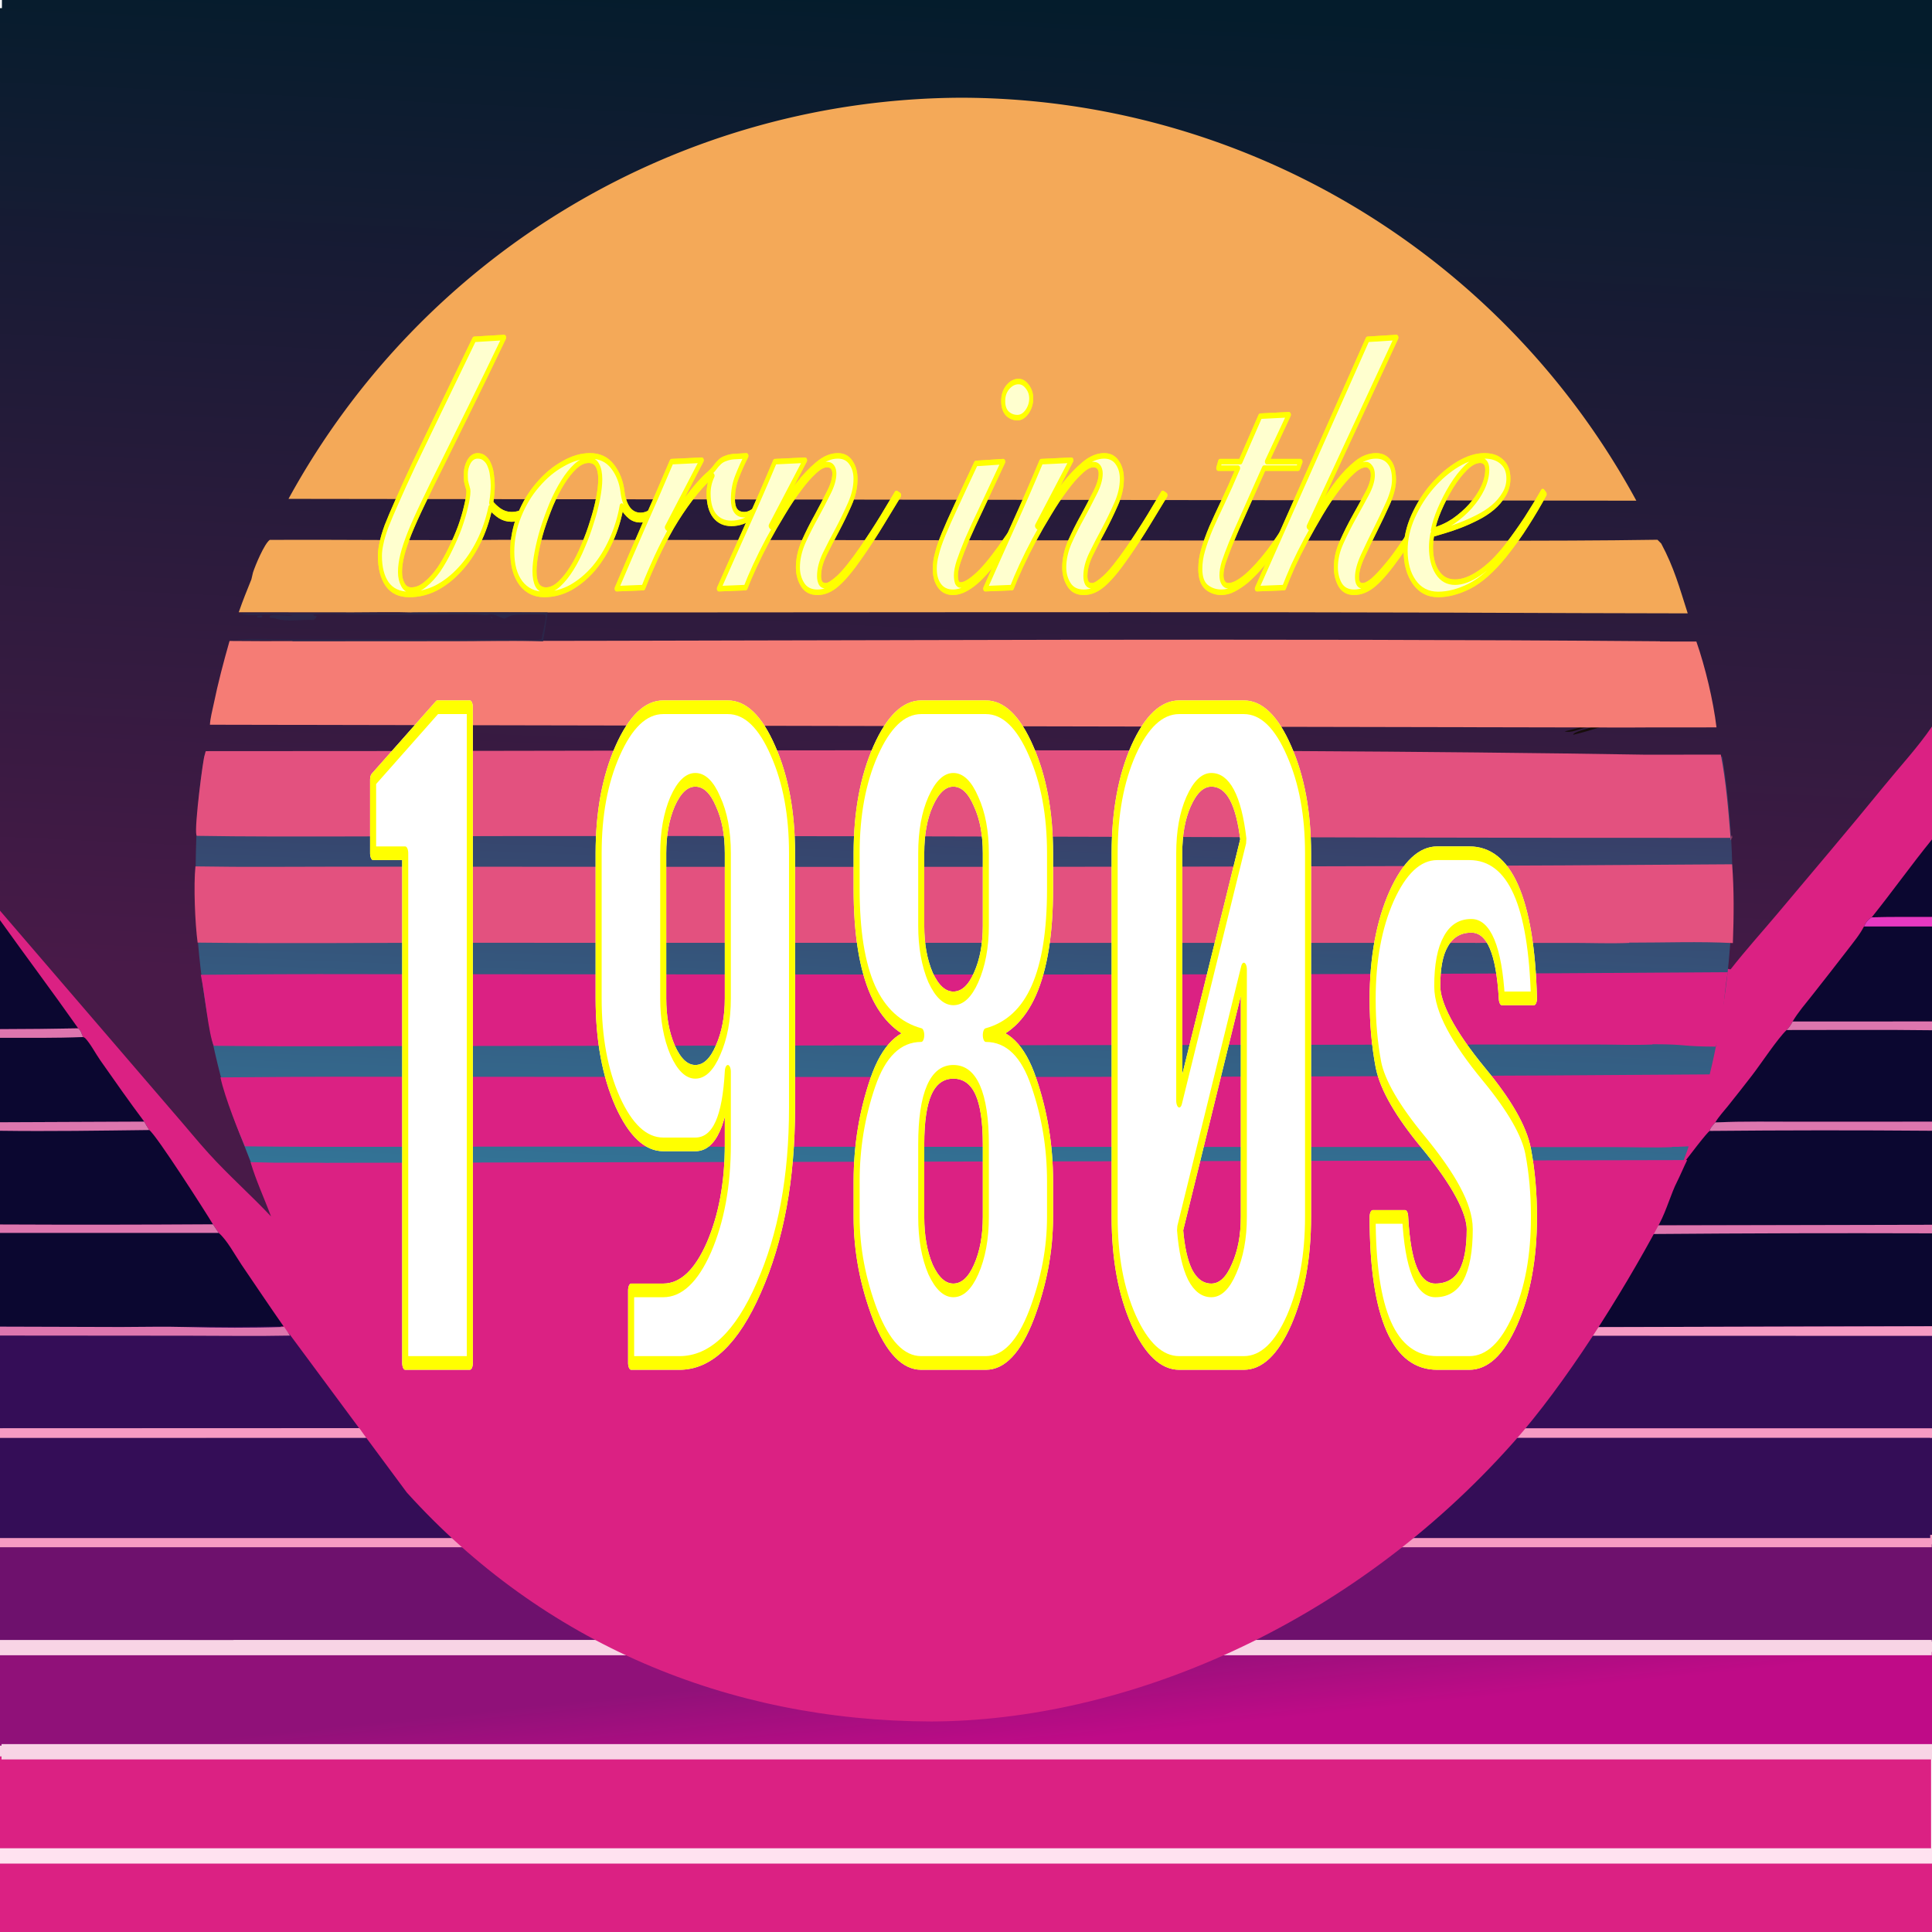 <?xml version="1.0" encoding="UTF-8" standalone="no"?>
<svg
   width="1024"
   height="1024"
   version="1.1"
   id="svg29800"
   sodipodi:docname="borninthe1980s.svg"
   inkscape:version="1.2.2 (b0a8486, 2022-12-01)"
   xmlns:inkscape="http://www.inkscape.org/namespaces/inkscape"
   xmlns:sodipodi="http://sodipodi.sourceforge.net/DTD/sodipodi-0.dtd"
   xmlns:xlink="http://www.w3.org/1999/xlink"
   xmlns="http://www.w3.org/2000/svg"
   xmlns:svg="http://www.w3.org/2000/svg"
   xmlns:rdf="http://www.w3.org/1999/02/22-rdf-syntax-ns#"
   xmlns:cc="http://creativecommons.org/ns#"
   xmlns:dc="http://purl.org/dc/elements/1.1/">
  <sodipodi:namedview
     id="namedview29802"
     pagecolor="#ffffff"
     bordercolor="#000000"
     borderopacity="0.25"
     inkscape:showpageshadow="2"
     inkscape:pageopacity="0.0"
     inkscape:pagecheckerboard="0"
     inkscape:deskcolor="#d1d1d1"
     showgrid="false"
     showguides="false"
     inkscape:zoom="0.33"
     inkscape:cx="116.66667"
     inkscape:cy="343.93939"
     inkscape:window-width="1652"
     inkscape:window-height="1099"
     inkscape:window-x="0"
     inkscape:window-y="25"
     inkscape:window-maximized="0"
     inkscape:current-layer="svg29800" />
  <defs
     id="defs29162">
    <linearGradient
       id="linearGradient33991"
       gradientUnits="userSpaceOnUse"
       x1="894.156"
       y1="485.781"
       x2="801.396"
       y2="414.996">
      <stop
         offset="0"
         stop-color="#597A99"
         id="stop33987"
         style="stop-color:#373e67;stop-opacity:1;" />
      <stop
         offset="1"
         stop-color="#3B8BA9"
         id="stop33989"
         style="stop-color:#318aaa;stop-opacity:1;" />
    </linearGradient>
    <linearGradient
       inkscape:collect="always"
       xlink:href="#gradient_11"
       id="linearGradient31336"
       x1="562.175"
       y1="3.238"
       x2="537.357"
       y2="535.2"
       gradientUnits="userSpaceOnUse"
       gradientTransform="matrix(0.999,0,0,1,1.014,0)" />
    <linearGradient
       inkscape:collect="always"
       xlink:href="#linearGradient33991"
       id="linearGradient33259"
       x1="536.279"
       y1="425.425"
       x2="524.41"
       y2="718.922"
       gradientUnits="userSpaceOnUse" />
    <linearGradient
       inkscape:collect="always"
       xlink:href="#gradient_8"
       id="linearGradient41395"
       x1="495.289"
       y1="881.827"
       x2="500.293"
       y2="929.732"
       gradientUnits="userSpaceOnUse" />
    <filter
       inkscape:collect="always"
       style="color-interpolation-filters:sRGB"
       id="filter45791"
       x="-0.021"
       y="-0.13"
       width="1.042"
       height="1.26">
      <feGaussianBlur
         inkscape:collect="always"
         stdDeviation="5.789"
         id="feGaussianBlur45793" />
    </filter>
    <filter
       inkscape:collect="always"
       style="color-interpolation-filters:sRGB"
       id="filter45905"
       x="-0.012"
       y="-0.048"
       width="1.024"
       height="1.097">
      <feGaussianBlur
         inkscape:collect="always"
         stdDeviation="3.66"
         id="feGaussianBlur45907" />
    </filter>
  </defs>
  <defs
     id="defs29245" />
  <defs
     id="defs29268" />
  <defs
     id="defs29373" />
  <defs
     id="defs29408" />
  <defs
     id="defs29419" />
  <defs
     id="defs29444" />
  <defs
     id="defs29457" />
  <defs
     id="defs29480">
    <linearGradient
       id="gradient_8"
       gradientUnits="userSpaceOnUse"
       x1="959.926"
       y1="873.979"
       x2="957.822"
       y2="927.05">
      <stop
         offset="0"
         stop-color="#901179"
         id="stop29475" />
      <stop
         offset="1"
         stop-color="#BF0B87"
         id="stop29477" />
    </linearGradient>
  </defs>
  <defs
     id="defs29505" />
  <defs
     id="defs29548" />
  <defs
     id="defs29665">
    <linearGradient
       id="gradient_11"
       gradientUnits="userSpaceOnUse"
       x1="511.466"
       y1="-1.199"
       x2="512.665"
       y2="510.452">
      <stop
         offset="0"
         stop-color="#041C2C"
         id="stop29660" />
      <stop
         offset="1"
         stop-color="#481A48"
         id="stop29662" />
    </linearGradient>
  </defs>
  <defs
     id="defs29680" />
  <defs
     id="defs29715" />
  <defs
     id="defs29736" />
  <defs
     id="defs29769" />
  <defs
     id="defs29788" />
  <g
     id="g46060">
    <path
       id="rect43695"
       style="opacity:1;fill:#340d57;stroke-width:20.783;stroke-linecap:round;stroke-linejoin:round"
       d="M -1.786,632.346 H 253.653 V 773.463 H -1.786 Z" />
    <rect
       style="opacity:1;fill:#db2183;fill-opacity:1;stroke-width:34.391;stroke-linecap:round;stroke-linejoin:round"
       id="rect42168"
       width="1024.026"
       height="94.479"
       x="-0.508"
       y="930.056" />
    <path
       fill="#411747"
       d="M258.524 140.147L258.378 140.649C256.791 145.891 254.245 150.746 252.851 156.073C247.901 174.983 250.884 195.362 259.932 212.529C269.326 230.355 283.276 241.287 299.166 252.919C302.955 255.693 308.313 260.172 312.798 261.399C313.015 261.459 313.234 261.508 313.452 261.562C312.948 262.909 312.558 264.484 311.565 265.553C310.483 269.637 304.219 283.009 301.777 286.509C297.372 299.129 293.489 311.656 290.238 324.629Q289.155 332.276 287.843 339.888C284.95 354.506 285.484 369.627 287.081 384.363C287.826 389.554 289.103 394.78 289.689 399.966C292.772 414.982 298.192 429.301 303.701 443.563L310.465 458.454C317.562 472.168 326.71 487.138 335.558 499.754Q341.848 508.251 348.393 516.553C354.3 522.845 363.548 529.899 366.577 538.004C362.346 539.846 357.48 542.64 355.643 547.103C354.988 548.695 354.854 551.816 353.577 552.72C353.403 552.665 353.229 552.607 353.054 552.555C348.973 551.352 344.426 553.483 340.473 554.69C346.143 560.095 352.238 563.867 357.086 570.222C358.052 571.652 358.967 573.204 360.032 574.555L356.174 580.511C352.93 585.072 349.814 589.95 346.274 594.266C344.645 595.7 343.108 597.062 340.977 597.682C339.507 597.899 338.418 597.777 337.29 598.799C338.873 601.211 344.486 603.896 347.114 606.286C346.138 606.749 345.464 606.95 344.371 607.028C338.883 607.419 333.158 607.12 327.647 607.125Q310.828 607.072 294.01 607.272C239.314 608.009 184.547 607.065 129.863 608.369C131.059 610.876 131.94 613.459 132.84 616.082C135.668 625.711 140.145 635.275 143.638 644.719C132.949 633.369 121.238 623.027 110.758 611.499C104.436 604.544 98.545 597.211 92.353 590.144L0 482.676L0 239.875C1.561 239.498 0.45 239.622 1.488 239.732C2.239 239.811 2.489 239.635 3.162 239.364C5.832 238.286 8.59 238.476 11.109 236.994C11.641 236.681 12.569 236.05 13.149 236.259C14.302 236.676 15.362 238.189 16.183 239.091C16.319 238.951 16.439 238.795 16.589 238.671C17.399 237.995 17.962 237.942 18.928 237.623C22.2 236.544 24.862 232.906 27.773 230.898C36.674 224.759 46.659 228.442 56.502 228.319C59.352 228.284 63.681 225.94 66.268 226.835C68.928 227.755 71.343 231.794 74.288 232.156C77.592 232.563 81.023 231.112 84.313 231.153C85.502 231.168 86.355 232.087 87.5 232.218C89.35 232.43 91.862 231.963 93.761 231.839C99.957 231.433 106.218 230.701 112.422 231.241L113.872 230.564C115.088 231.114 115.637 230.894 116.949 230.783C117.023 232.291 116.145 232.998 115.327 234.217C116.495 235.017 118.403 235.121 119.777 234.836C122.532 234.265 130.869 231.652 132.114 229.461C131.61 228.41 130.999 227.566 129.833 227.145C129.272 226.943 128.981 226.951 128.427 226.91C129.059 225.674 129.697 224.559 131.081 224.135C135.616 222.747 140.956 224.189 145.504 223.046C150.693 221.741 152.397 215.056 158.879 218.704C158.463 219.366 157.628 220.217 157.664 220.983C161.937 220.797 162.351 216.644 168.304 217.373L169.6 216.544C169.776 215.684 169.775 215.025 169.689 214.152C171.246 213.531 172.581 213.692 174.11 214.325C174.329 214.416 174.538 214.528 174.752 214.63L174.713 215.982L175.327 215.986C176.28 214.642 176.639 213.225 177.098 211.669L178.279 212.273L177.543 212.215C177.702 212.39 177.866 212.559 178.018 212.739C178.705 213.55 178.477 213.214 178.817 214.305C180.619 214.718 182.806 213.948 184.589 213.556L183.409 214.429L184.604 213.717C183.506 215.161 182.319 216.112 182.331 217.992C181.934 218.914 181.777 218.977 180.899 219.503C177.647 221.451 163.355 244.749 161.32 249.207L161.471 250.254C164.171 247.168 166.337 242.743 168.545 239.223C172.537 232.858 176.6 226.594 180.997 220.497C197.029 198.266 214.85 178.559 234.998 160.026C242.526 153.102 250.223 146.138 258.524 140.147Z"
       id="path29752" />
    <path
       id="path29667"
       d="M 1.014,0 V 4.316 H -1.142 V 666.842 H 1025.553 V 4.316 h -1.545 V 0 Z"
       style="fill:url(#linearGradient31336);fill-opacity:1;stroke-width:1"
       sodipodi:nodetypes="ccccccccc" />
    <path
       fill="#170D0B"
       d="M858.631 380.314C861.397 380.195 864.454 379.282 867.194 378.755L867.336 379.099L865.003 380.288C854.802 383.036 843.868 387.149 833.852 389.429L833.82 389.235C834.651 387.744 841.095 386.375 843.107 385.559L842.862 385.26C838.599 385.395 834.382 388.4 830.13 387.812C829.832 387.77 829.538 387.711 829.242 387.661C835.421 386.096 841.965 384.782 847.54 381.582Q853.129 381.33 858.631 380.314Z"
       id="path29255" />
    <path
       fill="#FAFBF9"
       d="M909.983 982.029C947.912 981.163 986.049 981.959 1024 981.981L1024 987.344C986.567 986.995 948.899 986.506 911.474 987.314L909.983 982.029Z"
       id="path29471" />
    <path
       fill="#DB2183"
       d="M911.474 987.314C948.899 986.506 986.567 986.995 1024 987.344L1024 1024L922.865 1024C919.13 1011.76 915.49 999.463 911.474 987.314Z"
       id="path29473" />
    <path
       id="path29482"
       d="M 917.461 869.816 C 909.941 869.769 902.425 869.817 894.994 870.207 L 894.939 875.143 C 894.928 875.266 894.902 875.55 894.891 875.68 C 822.151 875.681 749.337 875.593 676.664 875.594 L 0 875.584 L 0 925.242 L 0 930.951 L 900.895 930.959 C 913.559 931.522 926.518 930.935 939.125 930.939 L 1024 930.91 L 1024 925.107 L 1024 875.549 L 1024 870.02 L 939.953 870.008 C 932.505 870.009 924.981 869.864 917.461 869.816 z "
       style="fill-opacity:1;fill:url(#linearGradient41395)" />
    <path
       fill="#F8D4E5"
       d="M894.994 870.208C909.855 869.428 925.056 870.01 939.953 870.008L1024 870.019L1024 875.549L894.94 875.143L894.994 870.208Z"
       id="path29484" />
    <path
       fill="#F8D4E5"
       d="M1024 925.108L1024 930.911L939.125 930.939C924.37 930.934 909.128 931.752 894.447 930.571L893.083 925.914C897.446 924.539 920.718 925.51 927.497 925.486L1024 925.108Z"
       id="path29486" />
    <path
       fill="#340d57"
       d="M 792.54,748.366 1024,756.997 v 5.044 51.442 5.157 51.379 l -84.047,-0.011 c -14.897,0.002 -30.098,-0.58 -44.959,0.2 -0.184,-17.55 0.906,-35.322 -5.516,-51.959 -1.181,-0.525 -2.989,-0.537 -4.298,-0.899 -2.978,-0.823 -5.826,-1.992 -8.686,-3.15 -6.778,-1.122 -17.403,-6.8 -24.22,-9.617 -18.191,-7.515 -36.105,-15.445 -54.13,-23.329 -7.48,-3.271 -15.228,-6.043 -22.583,-9.579 2.515,-3.148 4.939,-6.365 7.271,-9.651 1.138,-1.868 7.597,-12.813 9.708,-13.658 z"
       id="path29488"
       sodipodi:nodetypes="cccccccccccccccc" />
    <path
       fill="#F69BC3"
       d="M876.494 814.2C877.197 813.789 877.709 813.625 878.528 813.57C884.079 813.198 889.805 813.491 895.379 813.503L926.256 813.554L1024 813.483L1024 818.64L934.175 818.742C919.533 818.728 904.023 819.798 889.478 818.249C888.297 817.724 886.489 817.712 885.18 817.35C882.202 816.527 879.354 815.358 876.494 814.2Z"
       id="path29490" />
    <path
       fill="#F69BC3"
       d="M787.291 757.002L1024 756.997L1024 762.041L782.832 762.024C783.97 760.156 785.18 757.847 787.291 757.002Z"
       id="path29492" />
    <path
       fill="#6e116d"
       d="m 61.289,818.249 c 104.092,1.549 215.089,0.479 319.875,0.493 L 1024,818.64 v 51.379 l -601.485,-0.011 c -106.611,0.002 -215.397,-0.58 -321.75,0.2 -1.317,-17.55 6.484,-35.322 -39.475,-51.959 z"
       id="path29494"
       style="stroke-width:2.675" />
    <path
       fill="#db2183"
       d="m 1024,385.056 v 59.864 41.099 5.038 50.357 4.639 48.473 4.802 49.839 4.528 49.236 5.115 48.951 l -236.709,0.005 c -2.111,0.845 -3.321,3.154 -4.459,5.022 -2.332,3.286 -4.756,6.503 -7.271,9.651 -14.331,-6.523 -28.739,-12.869 -43.226,-19.038 -8.421,-3.66 -17.267,-7.111 -25.282,-11.591 5.457,-19.595 18.41,-36.177 28.015,-53.731 -3.281,-5.784 -8.851,-11.123 -13.468,-15.917 -21.094,-21.899 -43.462,-39.085 -69.214,-55.126 1.519,-13.234 5.865,-25.537 5.636,-39.06 18.137,11.784 34.854,38.078 43.045,57.745 0.409,-2.688 0.568,-6.253 1.592,-8.724 8.091,-13.885 11.087,-41.623 13.505,-58.084 4.375,0.289 8.681,0.331 13.065,0.238 0.498,5.65 2.637,11.281 3.598,16.894 1.54,8.994 1.468,18.14 1.502,27.229 0.975,-2.006 1.781,-3.893 2.359,-6.05 3.81,-9.405 8.497,-26.884 10.278,-36.924 0.855,-4.408 1.753,-8.808 2.693,-13.199 2.109,-11.275 3.411,-22.642 3.905,-34.102 -0.124,-7.256 -0.586,-4.497 -0.626,-11.754 44.066,-0.907 38.743,2.356 125.845,2.484 8.331,0.019 31.339,-1.249 38.153,0.797 l 0.367,-0.043 c 7.917,-10.153 16.549,-19.661 24.831,-29.513 18.933,-22.521 37.944,-44.898 56.545,-67.701 8.481,-10.4 17.751,-20.35 25.321,-31.449 z"
       id="path29515"
       sodipodi:nodetypes="ccccccccccccccccccccccccccscccccccccccc" />
    <path
       fill="#0B0730"
       d="M992.048 486.214C1002.94 472.644 1013.01 458.438 1024 444.92L1024 486.019C1013.36 486.061 1002.68 485.928 992.048 486.214Z"
       id="path29519" />
    <path
       fill="#318AAA"
       d="M749.659 556.337C766.979 555.554 784.486 556.102 801.837 556.111C821.903 556.121 842.056 555.702 862.114 556.17C858.836 560.699 855.658 565.773 851.885 569.861C831.494 570.131 811.082 569.971 790.687 569.97C776.154 569.969 761.477 570.375 746.966 569.536Q748.249 562.924 749.659 556.337Z"
       id="path29521" />
    <path
       fill="#0B0730"
       d="M1024 486.019L1024 491.057L1024 541.414L950.119 541.445C952.992 536.507 957.05 531.902 960.572 527.407Q970.078 515.37 979.443 503.224C982.33 499.435 985.787 495.302 987.939 491.055C988.727 489.155 990.227 487.199 992.048 486.214C1002.68 485.928 1013.36 486.061 1024 486.019Z"
       id="path29523" />
    <path
       fill="#E538C0"
       d="M1024 486.019L1024 491.057L987.939 491.055C988.727 489.155 990.227 487.199 992.048 486.214C1002.68 485.928 1013.36 486.061 1024 486.019Z"
       id="path29525" />
    <path
       fill="#0B0730"
       d="M950.119 541.445L1024 541.414L1024 546.053L1024 594.526L954.926 594.562C939.685 594.556 924.373 594.286 909.143 594.913C910.957 591.826 913.671 588.949 915.915 586.135Q922.336 578.121 928.607 569.988C933.27 563.949 942.208 550.388 946.943 545.932C948.312 544.512 949.221 543.2 950.119 541.445Z"
       id="path29527" />
    <path
       fill="#DD76AE"
       d="M950.119 541.445L1024 541.414L1024 546.053C998.329 545.71 972.619 545.966 946.943 545.932C948.312 544.512 949.221 543.2 950.119 541.445Z"
       id="path29529" />
    <path
       fill="#0B0730"
       d="M1024 594.526L1024 599.328L1024 649.167L868.069 649.471C872.036 643.628 903.587 600.801 906.172 599.41C906.348 597.855 908.161 596.084 909.143 594.913C924.373 594.286 939.685 594.556 954.926 594.562L1024 594.526Z"
       id="path29531" />
    <rect
       style="opacity:1;fill:#f8d4e5;fill-opacity:1;stroke-width:23.188;stroke-linecap:round;stroke-linejoin:round"
       id="rect41972"
       width="1024.68"
       height="8.119"
       x="-0.812"
       y="869.197" />
    <path
       id="path33142"
       style="opacity:1;fill:url(#linearGradient33259);fill-opacity:1;stroke-width:24.788;stroke-linecap:round;stroke-linejoin:round"
       d="m 108.523,399.816 c -4.356,23.908 -4.677,44.16 -4.936,68.482 -1e-5,32.778 4.888,69.83 13.285,101.74 5.241,19.917 12.071,35.401 19.253,54.064 20.292,52.726 47.003,99.366 86.767,140.236 76.39,78.515 179.997,122.624 288.029,122.624 108.032,-2e-5 211.639,-44.109 288.029,-122.624 76.39,-78.515 119.305,-185.004 119.305,-296.04 -0.036,-22.512 -1.839,-44.985 -5.391,-67.199 z"
       sodipodi:nodetypes="ccsssssccc" />
    <path
       fill="#DD76AE"
       d="M1024 594.526L1024 599.328Q965.086 598.849 906.172 599.41C906.348 597.855 908.161 596.084 909.143 594.913C924.373 594.286 939.685 594.556 954.926 594.562L1024 594.526Z"
       id="path29533" />
    <path
       fill="#0b0730"
       d="m 1024,649.167 v 4.528 49.236 l -186.543,0.48 c 12.12,-16.621 25.393,-32.52 37.18,-49.344 l 3.432,-4.596 z"
       id="path29535"
       sodipodi:nodetypes="ccccccc" />
    <path
       fill="#dd76ae"
       d="m 1024,649.167 v 4.528 c -53.122,-0.171 -96.243,-0.047 -149.363,0.372 l 3.432,-4.596 z"
       id="path29537"
       sodipodi:nodetypes="ccccc" />
    <path
       fill="#340d57"
       d="M 837.457,703.411 1024,702.931 v 5.115 48.951 l -226.709,0.005 c 4.932,-4.009 10.039,-13.253 13.749,-18.596 7.106,-10.233 14.397,-20.972 22.518,-30.428 0.279,-0.424 0.565,-0.842 0.839,-1.269 0.974,-1.519 1.434,-2.419 3.06,-3.298 z"
       id="path29539"
       sodipodi:nodetypes="ccccccccc" />
    <path
       fill="#f69bc3"
       d="M 837.457,703.411 1024,702.931 v 5.115 l -190.442,-0.068 c 0.279,-0.424 0.565,-0.842 0.839,-1.269 0.974,-1.519 1.434,-2.419 3.06,-3.298 z"
       id="path29541"
       sodipodi:nodetypes="cccccc" />
    <path
       id="rect41303"
       style="opacity:1;fill:#340d57;fill-opacity:1;stroke-width:24.544;stroke-linecap:round;stroke-linejoin:round"
       d="M 210.111,756.939 0,757.01 v 4.959 51.617 4.961 c 48.041,0.086 96.148,0.596 144.183,0.068 0.136,-0.32 0.246,-0.651 0.356,-0.982 H 1023.056 V 759.172 H 211.707 c -0.54,-0.74 -1.06,-1.492 -1.597,-2.232 z" />
    <path
       id="path29572"
       d="m 0,818.547 -0.078,47.799 v 2.893 H 123.724 c 0.295,-1.497 0.196,-1.812 0.293,-2.713 2.528,-17.12 3.952,-30.784 6.662,-47.91 -43.536,0.528 -87.138,0.018 -130.68,-0.068 z"
       style="fill:#6e116d;fill-opacity:1"
       sodipodi:nodetypes="ccccccc" />
    <path
       fill="#F8D4E5"
       d="M0 925.242L76.74 925.281C90.179 925.293 103.855 924.801 117.266 925.443L116.349 930.959L0 930.952L0 925.242Z"
       id="path29578" />
    <path
       fill="#FAFBF9"
       d="M0 981.707L70.822 981.669C83.024 981.655 95.601 981.041 107.767 981.757L105.761 987.259C70.544 986.593 35.228 987.15 0 987.202L0 981.707Z"
       id="path29582" />
    <path
       fill="#DB2183"
       d="M0 987.202C35.228 987.15 70.544 986.593 105.761 987.259Q97.997 1005.19 92.681 1024L0 1024L0 987.202Z"
       id="path29584" />
    <rect
       style="opacity:1;fill:#f69bc3;fill-opacity:1;stroke-width:17.961;stroke-linecap:round;stroke-linejoin:round"
       id="rect41830"
       width="1024.68"
       height="4.872"
       x="-0.812"
       y="757.197" />
    <rect
       style="opacity:1;fill:#f69bc3;fill-opacity:1;stroke-width:17.961;stroke-linecap:round;stroke-linejoin:round"
       id="rect41690"
       width="1024.68"
       height="4.872"
       x="-0.812"
       y="815.197" />
    <path
       id="path29604"
       style="fill:#db2183;fill-opacity:1"
       d="m 0,482.676 v 5.016 57.801 4.564 44.77 4.5 49.707 4.451 26.639 c 60.426,-1.339 119.682,-3.119 119.682,-3.119 l 33.939,30.367 62.002,83.701 c 72.235,79.899 170.153,121.023 277.804,121.352 102.087,-0.312 221.54,-49.751 308.823,-148.051 27.281,-30.724 57.028,-77.917 77.354,-115.969 3.618,-6.773 6.219,-16.129 9.229,-21.957 1.291,-2.5 4.251,-9.332 5.416,-11.582 l -721.964,1.467 -3.184,-0.062 h -23.18 l -13.121,-0.305 c 0.013,0.039 0.028,0.078 0.041,0.117 2.828,9.629 7.306,19.193 10.799,28.637 -10.689,-11.35 -22.401,-21.693 -32.881,-33.221 -6.322,-6.955 -12.212,-14.287 -18.404,-21.354 z"
       sodipodi:nodetypes="cccccccccccccssscccccccccc" />
    <path
       fill="#0B0730"
       d="M0 487.692C13.706 506.881 27.908 525.777 41.462 545.056Q20.733 545.46 0 545.493L0 487.692Z"
       id="path29606" />
    <path
       fill="#0B0730"
       d="M41.462 545.056C43.104 546.44 43.126 547.8 44.041 549.657C44.392 549.836 44.819 549.914 45.096 550.196C47.87 553.022 50.665 558.439 53.101 561.911C60.747 572.808 68.471 583.86 76.46 594.504L0 594.826L0 550.057L0 545.493Q20.733 545.46 41.462 545.056Z"
       id="path29610" />
    <path
       fill="#DD76AE"
       d="M41.462 545.056C43.104 546.44 43.126 547.8 44.041 549.657C29.412 550.248 14.645 550.059 0 550.057L0 545.493Q20.733 545.46 41.462 545.056Z"
       id="path29612" />
    <path
       fill="#0B0730"
       d="M76.46 594.504C77.286 596.035 78.154 597.498 79.118 598.946C82.869 601.61 108.665 641.906 112.883 648.93Q56.442 649.295 0 649.034L0 599.326L0 594.826L76.46 594.504Z"
       id="path29614" />
    <path
       fill="#DD76AE"
       d="M76.46 594.504C77.286 596.035 78.154 597.498 79.118 598.946C52.798 599.259 26.316 599.693 0 599.326L0 594.826L76.46 594.504Z"
       id="path29616" />
    <path
       fill="#0B0730"
       d="M0 649.034Q56.442 649.294 112.883 648.93Q114.424 651.187 115.916 653.477C120.256 657.097 124.754 665.524 128.008 670.316C135.415 681.222 142.799 692.236 150.341 703.042L116.658 703.247C110.572 703.26 104.329 702.976 98.26 703.337C86.901 703.011 75.452 703.336 64.079 703.338L0 703.15L0 653.484L0 649.034Z"
       id="path29618" />
    <path
       fill="#DD76AE"
       d="M0 649.034Q56.442 649.294 112.883 648.93Q114.424 651.187 115.916 653.477L0 653.484L0 649.034Z"
       id="path29620" />
    <path
       fill="#DD76AE"
       d="M0 703.15L64.079 703.338C75.452 703.336 86.901 703.011 98.26 703.337C115.574 703.79 133.31 703.891 150.616 703.296L153.711 707.895C135.697 708.266 117.611 707.956 99.592 707.956L0 707.873L0 703.15Z"
       id="path29624" />
    <path
       fill="#F69BC3"
       d="M190.433 756.939C191.523 758.596 192.655 760.237 193.674 761.937L0 761.969L0 757.009L190.433 756.939Z"
       id="path29630" />
    <path
       id="path31390"
       style="opacity:1;fill:#f4a958;stroke-width:21.096;stroke-linecap:round;stroke-linejoin:round;fill-opacity:1"
       d="M 509.842 51.793 A 408.413 409.492 0 0 0 152.914 264.408 L 867.295 265.373 A 408.413 409.492 0 0 0 509.842 51.793 z " />
    <path
       id="path29688"
       d="m 878.479,286.08 c -29.859,0.465 -61.87,0.517 -92.457,0.509 -168.832,-0.046 -346.169,-0.403 -519.69,-0.474 -43.21,0.458 -86.413,-0.183 -123.375,0.045 -2.901,2.091 -7.708,13.657 -8.866,17.272 l -0.864,3.677 c -2.725,6.85 -4.275,10.429 -6.675,17.393 l 60.717,0.055 c 10.601,0.002 21.291,-0.304 31.875,0.062 203.227,0.111 416.377,-0.589 616.543,0.338 l 58.844,0.139 c -4.425,-13.818 -7.191,-24.178 -14.053,-37.016 z"
       style="fill:#f4a958;fill-opacity:1"
       sodipodi:nodetypes="csccccccccccc" />
    <path
       id="path29690"
       style="fill:#f57c75;fill-opacity:1"
       d="m 241.422,339.754 -86.043,0.055 c -11.239,0.049 -22.48,0.021 -33.719,-0.082 -3.172,11.135 -6.09,22.174 -8.422,33.525 -0.717,3.488 -1.784,7.332 -1.973,10.869 l 751.099,1.484 c 15.337,-0.134 31.513,0.017 47.41,-0.094 -1.688,-14.134 -5.971,-32.062 -10.664,-45.482 l -19.283,-0.027 c 0.007,-0.037 0.008,-0.076 0.016,-0.113 -204.898,-1.694 -426.27,-0.344 -638.422,-0.135 z"
       sodipodi:nodetypes="ccccccccccc" />
    <path
       id="path29725"
       style="fill:#e3517f;fill-opacity:1"
       d="m 103.591,459.173 c -1.047,10.107 -0.22,30.252 1.149,40.427 47.232,0.584 94.507,0.038 141.744,0.094 l 535.49,0.057 c -2.9e-4,0.013 2.9e-4,0.026 0,0.039 0.849,-0.02 1.7,-0.021 2.549,-0.039 l 49.721,0.006 c 9.73,0.01 19.597,0.406 29.314,-0.002 -0.033,-0.048 -0.066,-0.099 -0.1,-0.146 0.269,5.1e-4 0.538,0.003 0.807,0.004 17.963,0.029 36.272,-0.701 54.197,0.232 0.506,-13.831 0.703,-27.964 -0.406,-41.762 -234.767,1.805 -490.767,1.345 -738.227,1.262 -24.973,-10e-4 -49.99,0.304 -74.959,-0.129 -1.173,-0.033 -1.177,0.086 -1.28,-0.042 z m 805.68,53.605 c 1.623,0.085 3.113,0.202 4.41,0.363 -1.298,-0.161 -2.787,-0.279 -4.41,-0.363 z"
       sodipodi:nodetypes="cccccccccccccccccc" />
    <path
       id="path29729"
       d="m 108.418,400.478 c -0.628,0.651 -5.544,38.08 -4.316,42.043 0.157,0.636 0.01,0.379 0.737,0.499 24.969,0.433 50.018,0.322 74.991,0.323 245.963,-0.869 515.345,0.918 738.227,0.738 -0.233,-4.715 -0.506,4.573 -0.816,-0.137 -1.197,-14.697 -2.353,-29.505 -5.168,-43.996 l -39.385,0.055 c -236.491,-3.885 -516.72,-1.803 -763.422,-1.883 -0.367,-0.125 -0.492,1.15 -0.848,2.358 z"
       style="fill:#e3517f;fill-opacity:1"
       sodipodi:nodetypes="cccccccccc" />
    <path
       fill="#2B2649"
       d="M260.042 326.914C260.592 326.876 260.214 326.867 261.138 327.209L260.66 327.821L260.042 326.914Z"
       id="path29754" />
    <path
       fill="#2B2649"
       d="M136.075 326.719C137.077 326.256 137.661 326.225 138.758 326.286L139.138 327.06C138.199 327.339 137.475 327.255 136.495 327.233L136.075 326.719Z"
       id="path29756" />
    <path
       fill="#2B2649"
       d="M219.145 324.62Q254.691 324.375 290.238 324.629Q289.155 332.276 287.843 339.888C272.475 339.206 256.816 339.736 241.422 339.754L155.378 339.808C153.365 338.615 129.61 339.338 125.491 339.228C130.267 338.138 149.722 338.993 155.779 338.992L251.543 338.983C258.916 338.979 266.296 338.906 273.668 338.98C278.019 339.024 282.799 339.621 287.071 338.834C287.565 334.697 289.25 330.296 289.213 326.233L288.636 325.806C286.399 325.415 273.83 325.656 271.707 326.059C270.629 326.263 269.56 326.848 268.599 327.35C268.364 327.473 268.144 327.624 267.9 327.727C267.273 327.992 266.88 327.908 266.286 327.646C263.835 326.567 261.507 325.174 258.698 325.819C257.575 326.077 258.253 326.154 257.273 326.044C249.984 325.228 242.358 325.678 235.009 325.682L196.486 325.726C190.701 325.739 169.221 324.877 165.723 325.797C166.612 326.336 166.252 326.218 167.206 326.436C167.419 326.485 167.634 326.523 167.848 326.566C167.653 327.799 167.079 327.86 166.131 328.603C160.025 328.216 152.414 329.797 146.644 327.999C145.758 327.723 145.086 327.517 144.145 327.545C143.87 327.553 143.596 327.574 143.321 327.589L142.835 326.888L143.33 326.188C146.698 325.49 152.212 326.869 154.829 326.157C157.451 325.444 160.003 325.739 162.809 325.813C156.054 326.406 148.618 325.628 141.794 325.575C138.78 325.552 135.696 326.123 132.743 325.994C130.849 325.911 128.771 325.749 126.979 325.134C150.112 324.678 173.301 325.04 196.441 324.994C203.766 325.032 211.921 325.72 219.145 324.62Z"
       id="path29758" />
    <path
       id="path39255"
       style="fill:#db2183;fill-opacity:1"
       d="m 106.428,516.661 c 2.287,10.732 4.044,31.205 6.872,37.63 47.232,0.584 99.508,0.038 146.745,0.094 l 534.24,-0.777 c -2.9e-4,0.013 2.9e-4,0.026 0,0.039 0.849,-0.02 1.7,-0.021 2.549,-0.039 l 49.721,0.006 c 9.73,0.01 19.597,0.406 29.314,-0.002 -0.033,-0.048 -0.066,-0.099 -0.1,-0.146 0.269,5.1e-4 0.538,0.003 0.807,0.004 17.963,0.029 14.187,1.175 32.737,1.274 4.673,-12.372 3.828,-25.464 6.469,-39.47 -234.767,1.805 -476.182,1.136 -723.642,1.053 -31.368,-0.129 -63.036,0.156 -85.712,0.334 z"
       sodipodi:nodetypes="ccccccccccccccc" />
    <path
       id="path38977"
       style="fill:#db2183;fill-opacity:1"
       d="m 116.845,571.041 c 2.287,10.732 10.126,30.115 12.954,36.539 47.232,0.584 93.009,0.087 140.246,0.142 l 534.657,0.265 c -2.9e-4,0.013 2.9e-4,0.026 0,0.039 0.849,-0.02 1.7,-0.021 2.549,-0.039 l 49.721,0.006 c 9.73,0.01 19.597,0.406 29.314,-0.002 -0.033,-0.048 -0.066,-0.099 -0.1,-0.146 0.269,5.1e-4 0.538,0.003 0.807,0.004 17.963,0.029 -9.047,-0.323 9.503,-0.223 4.673,-12.372 7.476,-24.175 10.118,-38.181 -234.767,1.805 -456.597,1.345 -704.057,1.262 -31.368,-0.129 -63.036,0.156 -85.712,0.334 z"
       sodipodi:nodetypes="ccccccccccccccc" />
    <rect
       style="opacity:1;fill:#f8d4e5;fill-opacity:1;stroke-width:23.188;stroke-linecap:round;stroke-linejoin:round"
       id="rect42112"
       width="1024.68"
       height="8.119"
       x="0.812"
       y="924.41" />
    <rect
       style="opacity:1;fill:#ffe2f0;fill-opacity:1;stroke-width:23.188;stroke-linecap:round;stroke-linejoin:round"
       id="rect42114"
       width="1024.68"
       height="8.119"
       x="5.9480385e-09"
       y="979.623" />
    <g
       aria-label="born in the"
       transform="scale(0.856,1.169)"
       id="text44477"
       style="font-weight:bold;font-size:163.601px;font-family:'Bodoni 72 Smallcaps';-inkscape-font-specification:'Bodoni 72 Smallcaps,  Bold';text-align:center;text-anchor:middle;opacity:1;fill:#340d57;stroke:#ffff00;stroke-width:2.493;stroke-linecap:round;stroke-linejoin:round">
      <path
         d="m 312.13,153.033 q -11.779,17.996 -21.268,32.066 -9.325,13.906 -16.524,24.54 -7.198,10.47 -12.27,18.323 -5.072,7.689 -8.344,13.579 -3.108,5.726 -4.581,9.98 -1.472,4.254 -1.472,7.853 0,3.272 1.8,5.726 1.8,2.454 5.235,2.454 4.417,0 8.671,-2.618 4.417,-2.618 8.344,-6.708 3.926,-4.254 7.198,-9.325 3.436,-5.072 5.89,-9.98 2.454,-5.072 3.763,-9.325 1.472,-4.417 1.472,-6.871 0,-0.818 -0.327,-1.309 -0.164,-0.654 -0.491,-1.309 -0.327,-0.818 -0.654,-1.963 -0.164,-1.145 -0.164,-3.108 0,-3.108 1.963,-5.726 2.127,-2.618 5.399,-2.618 2.781,0 4.581,1.309 1.8,1.145 2.781,3.108 1.145,1.963 1.472,4.417 0.491,2.29 0.491,4.581 0,3.599 -0.982,7.853 1.963,1.963 5.399,3.763 3.436,1.636 7.198,1.636 5.562,0 9.816,-2.618 4.417,-2.618 7.689,-6.871 l 1.145,0.982 q -3.272,4.744 -8.344,7.689 -4.908,2.781 -10.307,2.781 -3.926,0 -7.198,-1.472 -3.108,-1.472 -5.89,-3.763 -2.454,8.507 -7.362,15.706 -4.908,7.198 -11.616,12.434 -6.544,5.235 -14.56,8.344 -8.016,2.945 -16.687,2.945 -9.162,0 -13.742,-4.744 -4.417,-4.744 -4.417,-12.761 0,-2.618 0.982,-5.726 0.818,-3.108 3.108,-7.689 2.454,-4.581 6.544,-11.288 4.09,-6.871 10.47,-16.851 6.544,-9.98 15.706,-23.886 9.162,-13.906 21.595,-32.72 z"
         style="font-family:'Snell Roundhand';-inkscape-font-specification:'Snell Roundhand Bold';fill:#ffff00"
         id="path45910" />
      <path
         d="m 414.217,224.526 q -3.272,4.254 -7.853,7.689 -4.417,3.436 -9.816,3.436 -3.763,0 -6.544,-1.636 -2.781,-1.636 -5.072,-4.581 -1.963,8.18 -6.544,15.542 -4.417,7.198 -10.798,12.761 -6.38,5.399 -14.233,8.671 -7.853,3.108 -16.36,3.108 -8.998,0 -14.397,-5.072 -5.399,-5.235 -5.399,-14.233 0,-8.671 4.417,-16.524 4.417,-8.016 11.452,-13.906 7.035,-6.053 15.542,-9.489 8.507,-3.599 16.687,-3.599 8.834,0 13.906,4.744 5.072,4.744 6.217,11.452 0.818,4.908 3.599,7.853 2.945,2.945 7.526,2.945 4.417,0 8.344,-2.618 3.926,-2.618 8.344,-7.853 z m -76.074,43.027 q 4.09,0 8.18,-2.781 4.09,-2.781 7.853,-7.198 3.763,-4.417 6.871,-9.98 3.272,-5.562 5.562,-11.125 2.454,-5.562 3.763,-10.634 1.309,-5.072 1.309,-8.507 0,-4.09 -1.8,-6.38 -1.636,-2.29 -5.399,-2.29 -4.09,0 -8.18,2.781 -4.09,2.781 -7.853,7.198 -3.763,4.417 -7.035,9.98 -3.108,5.562 -5.562,11.125 -2.29,5.562 -3.599,10.634 -1.309,5.072 -1.309,8.507 0,4.09 1.636,6.38 1.8,2.29 5.562,2.29 z"
         style="font-family:'Snell Roundhand';-inkscape-font-specification:'Snell Roundhand Bold';fill:#ffff00"
         id="path45912" />
      <path
         d="m 381.823,266.899 q 8.344,-14.397 16.851,-28.63 8.671,-14.233 17.178,-28.957 l 18.651,-0.654 -21.595,30.43 0.327,0.327 q 6.217,-7.689 10.961,-12.27 4.908,-4.744 8.507,-7.689 3.599,-2.945 6.053,-4.417 2.454,-1.636 3.599,-2.781 1.8,-1.8 3.272,-2.781 1.636,-1.145 3.763,-1.636 2.127,-0.654 5.072,-0.818 3.108,-0.164 7.689,-0.327 -3.108,4.417 -5.726,9.325 -2.618,4.744 -2.618,10.307 0,7.035 7.035,7.035 2.29,0 4.417,-0.982 2.29,-0.982 4.254,-2.454 1.963,-1.472 3.763,-3.108 1.8,-1.8 3.272,-3.272 l 0.654,0.818 q -4.581,5.726 -10.798,9.325 -6.217,3.599 -13.579,3.599 -6.544,0 -10.307,-3.436 -3.763,-3.436 -3.763,-10.143 0,-4.254 2.454,-8.016 l -0.327,-0.327 q -6.871,4.581 -13.088,10.634 -6.217,6.053 -11.616,12.761 -5.235,6.708 -9.816,13.906 -4.417,7.035 -8.016,13.742 z"
         style="font-family:'Snell Roundhand';-inkscape-font-specification:'Snell Roundhand Bold';fill:#ffff00"
         id="path45914" />
      <path
         d="m 477.53,238.76 q 2.29,-2.945 6.544,-8.344 4.417,-5.399 9.98,-10.634 5.562,-5.235 11.943,-9.162 6.38,-3.926 12.761,-3.926 5.399,0 8.18,3.108 2.781,2.945 2.781,7.362 0,5.562 -3.599,11.452 -3.436,5.726 -7.689,11.616 -4.254,5.726 -7.853,11.125 -3.436,5.235 -3.436,9.816 0,1.963 0.982,3.272 0.982,1.145 3.272,1.145 2.29,0 7.526,-3.436 5.399,-3.599 14.397,-13.088 7.035,-7.526 12.924,-14.56 5.89,-7.198 8.834,-10.798 l 1.636,0.818 q -4.254,5.072 -10.47,12.597 -6.217,7.526 -13.252,14.888 -8.507,8.998 -14.56,12.761 -5.89,3.763 -12.27,3.763 -6.217,0 -9.162,-3.436 -2.945,-3.436 -2.945,-7.853 0,-5.562 3.436,-11.452 3.599,-5.89 7.853,-11.452 4.254,-5.726 7.689,-10.798 3.599,-5.072 3.599,-8.834 0,-1.8 -1.145,-2.945 -1.145,-1.145 -3.436,-1.145 -3.272,0 -7.689,3.108 -4.417,2.945 -9.325,7.853 -4.908,4.744 -9.98,10.961 -5.072,6.053 -9.652,12.27 -4.417,6.053 -8.016,11.779 -3.599,5.726 -5.726,9.816 l -16.524,0.491 q 8.671,-14.397 17.342,-28.467 8.834,-14.233 17.342,-29.121 l 18.651,-0.654 -21.268,29.775 z"
         style="font-family:'Snell Roundhand';-inkscape-font-specification:'Snell Roundhand Bold';fill:#ffff00"
         id="path45916" />
      <path
         d="m 621.171,209.312 q -7.689,12.106 -13.252,20.777 -5.562,8.507 -9.162,14.56 -3.436,6.053 -5.235,9.98 -1.636,3.763 -1.636,6.217 0,1.963 0.654,3.272 0.818,1.145 2.29,1.145 3.272,0 9.162,-3.763 6.053,-3.763 15.051,-12.924 3.599,-3.763 7.035,-7.362 3.436,-3.763 6.38,-7.198 3.108,-3.436 5.399,-6.217 2.454,-2.781 3.926,-4.417 l 1.472,0.982 q -1.963,2.618 -4.908,6.053 -2.781,3.272 -6.053,7.035 -3.272,3.599 -6.708,7.198 -3.436,3.599 -6.708,6.871 -9.489,9.489 -16.36,13.252 -6.708,3.763 -12.434,3.763 -5.399,0 -8.344,-2.945 -2.945,-2.945 -2.945,-7.689 0,-3.272 1.309,-6.708 1.145,-3.599 4.09,-8.834 2.945,-5.235 7.853,-12.924 4.908,-7.853 12.27,-19.305 z m 9.489,-36.319 q 3.108,0 5.399,2.29 2.454,2.29 2.454,5.399 0,3.272 -2.618,6.053 -2.618,2.618 -5.89,2.618 -3.599,0 -6.217,-1.8 -2.618,-1.963 -2.618,-5.726 0,-3.763 2.781,-6.217 2.945,-2.618 6.708,-2.618 z"
         style="font-family:'Snell Roundhand';-inkscape-font-specification:'Snell Roundhand Bold';fill:#ffff00"
         id="path45918" />
      <path
         d="m 642.439,238.76 q 2.29,-2.945 6.544,-8.344 4.417,-5.399 9.98,-10.634 5.562,-5.235 11.943,-9.162 6.38,-3.926 12.761,-3.926 5.399,0 8.18,3.108 2.781,2.945 2.781,7.362 0,5.562 -3.599,11.452 -3.436,5.726 -7.689,11.616 -4.254,5.726 -7.853,11.125 -3.436,5.235 -3.436,9.816 0,1.963 0.982,3.272 0.982,1.145 3.272,1.145 2.29,0 7.526,-3.436 5.399,-3.599 14.397,-13.088 7.035,-7.526 12.924,-14.56 5.89,-7.198 8.834,-10.798 l 1.636,0.818 q -4.254,5.072 -10.47,12.597 -6.217,7.526 -13.252,14.888 -8.507,8.998 -14.56,12.761 -5.89,3.763 -12.27,3.763 -6.217,0 -9.162,-3.436 -2.945,-3.436 -2.945,-7.853 0,-5.562 3.436,-11.452 3.599,-5.89 7.853,-11.452 4.254,-5.726 7.689,-10.798 3.599,-5.072 3.599,-8.834 0,-1.8 -1.145,-2.945 -1.145,-1.145 -3.436,-1.145 -3.272,0 -7.689,3.108 -4.417,2.945 -9.325,7.853 -4.908,4.744 -9.98,10.961 -5.072,6.053 -9.652,12.27 -4.417,6.053 -8.016,11.779 -3.599,5.726 -5.726,9.816 l -16.524,0.491 q 8.671,-14.397 17.342,-28.467 8.834,-14.233 17.342,-29.121 l 18.651,-0.654 -21.268,29.775 z"
         style="font-family:'Snell Roundhand';-inkscape-font-specification:'Snell Roundhand Bold';fill:#ffff00"
         id="path45920" />
      <path
         d="m 754.342,212.256 1.145,-2.945 h 12.597 l 12.27,-20.614 17.669,-0.654 -13.579,21.268 h 20.777 l -1.472,2.945 h -21.105 q -7.362,12.106 -12.434,20.45 -5.072,8.18 -8.18,13.742 -2.945,5.399 -4.417,8.671 -1.309,3.272 -1.309,5.726 0,2.127 1.145,3.436 1.145,1.309 3.272,1.309 4.09,0 10.798,-4.09 6.708,-4.254 14.397,-11.616 5.235,-5.235 11.452,-12.27 6.217,-7.035 11.616,-14.233 l 0.982,0.818 q -3.763,4.908 -9.489,11.943 -5.726,7.035 -12.597,13.906 -3.763,3.763 -7.853,7.198 -3.926,3.272 -8.016,5.89 -4.09,2.454 -8.016,3.926 -3.926,1.472 -7.689,1.472 -5.235,0 -9.162,-2.29 -3.926,-2.454 -3.926,-8.344 0,-4.254 1.8,-8.671 1.8,-4.581 4.908,-9.98 3.272,-5.399 7.526,-11.943 4.254,-6.544 9.162,-15.051 z"
         style="font-family:'Snell Roundhand';-inkscape-font-specification:'Snell Roundhand Bold';fill:#ffff00"
         id="path45922" />
      <path
         d="m 778.228,266.899 68.549,-113.048 17.833,-0.818 -54.316,85.727 0.327,0.327 q 3.599,-4.254 8.016,-9.816 4.581,-5.726 9.816,-10.634 5.399,-5.072 11.288,-8.507 5.89,-3.436 12.27,-3.436 5.235,0 8.18,2.781 2.945,2.618 2.945,8.016 0,4.417 -3.599,10.47 -3.599,5.89 -7.853,12.106 -4.254,6.217 -7.853,11.943 -3.599,5.726 -3.599,9.652 0,3.926 3.436,3.926 2.454,0 6.217,-2.29 3.763,-2.454 8.016,-6.217 4.417,-3.763 8.834,-8.507 4.581,-4.744 8.671,-9.325 4.254,-4.744 7.526,-8.834 3.272,-4.09 5.072,-6.544 l 0.982,0.982 q -4.254,5.562 -10.307,12.761 -5.89,7.198 -12.434,13.906 -8.834,9.162 -15.051,13.088 -6.217,3.926 -12.761,3.926 -5.89,0 -8.671,-3.436 -2.618,-3.436 -2.618,-7.853 0,-5.726 3.599,-11.452 3.599,-5.89 7.853,-11.452 4.254,-5.562 7.853,-10.47 3.599,-4.908 3.599,-8.507 0,-2.29 -1.309,-3.436 -1.309,-1.309 -2.945,-1.309 -3.599,0 -8.18,3.108 -4.417,2.945 -9.489,7.853 -4.908,4.744 -9.98,10.961 -4.908,6.053 -9.489,12.27 -4.417,6.053 -8.016,11.779 -3.436,5.726 -5.562,9.816 z"
         style="font-family:'Snell Roundhand';-inkscape-font-specification:'Snell Roundhand Bold';fill:#ffff00"
         id="path45924" />
      <path
         d="m 956.389,224.036 q -5.072,6.871 -10.961,13.579 -5.726,6.708 -13.742,14.07 -11.288,10.143 -21.759,14.07 -10.307,3.763 -19.469,3.763 -9.325,0 -14.724,-5.562 -5.399,-5.562 -5.399,-14.397 0,-7.853 4.744,-15.542 4.744,-7.689 11.943,-13.742 7.198,-6.053 15.706,-9.816 8.671,-3.763 16.36,-3.763 7.035,0 10.961,2.781 3.926,2.618 3.926,7.526 0,3.926 -2.781,7.198 -2.618,3.272 -6.871,5.89 -4.254,2.618 -9.652,4.581 -5.235,1.963 -10.47,3.436 -5.235,1.472 -9.816,2.454 -4.581,0.982 -7.526,1.636 -0.818,3.272 -0.818,5.89 0,7.035 3.926,11.452 3.926,4.417 10.961,4.417 6.871,0 15.051,-4.09 8.344,-4.09 16.687,-11.943 6.38,-6.053 12.27,-12.597 5.89,-6.708 10.307,-12.434 z m -35.501,-11.125 q 0,-2.29 -1.309,-3.272 -1.145,-0.982 -3.108,-0.982 -4.09,0 -8.834,3.436 -4.744,3.436 -8.998,8.507 -4.09,4.908 -7.362,10.47 -3.108,5.399 -4.09,9.489 6.708,-1.309 12.761,-4.254 6.053,-3.108 10.634,-6.871 4.744,-3.926 7.526,-8.18 2.781,-4.417 2.781,-8.344 z"
         style="font-family:'Snell Roundhand';-inkscape-font-specification:'Snell Roundhand Bold';fill:#ffff00"
         id="path45926" />
    </g>
    <g
       aria-label="born in the"
       transform="scale(0.856,1.169)"
       id="text45789"
       style="font-weight:bold;font-size:163.601px;font-family:'Bodoni 72 Smallcaps';-inkscape-font-specification:'Bodoni 72 Smallcaps,  Bold';text-align:center;text-anchor:middle;opacity:0.811;fill:#ffffff;stroke:#ffff00;stroke-width:2.493;stroke-linecap:round;stroke-linejoin:round;filter:url(#filter45791)">
      <path
         d="m 312.13,153.033 q -11.779,17.996 -21.268,32.066 -9.325,13.906 -16.524,24.54 -7.198,10.47 -12.27,18.323 -5.072,7.689 -8.344,13.579 -3.108,5.726 -4.581,9.98 -1.472,4.254 -1.472,7.853 0,3.272 1.8,5.726 1.8,2.454 5.235,2.454 4.417,0 8.671,-2.618 4.417,-2.618 8.344,-6.708 3.926,-4.254 7.198,-9.325 3.436,-5.072 5.89,-9.98 2.454,-5.072 3.763,-9.325 1.472,-4.417 1.472,-6.871 0,-0.818 -0.327,-1.309 -0.164,-0.654 -0.491,-1.309 -0.327,-0.818 -0.654,-1.963 -0.164,-1.145 -0.164,-3.108 0,-3.108 1.963,-5.726 2.127,-2.618 5.399,-2.618 2.781,0 4.581,1.309 1.8,1.145 2.781,3.108 1.145,1.963 1.472,4.417 0.491,2.29 0.491,4.581 0,3.599 -0.982,7.853 1.963,1.963 5.399,3.763 3.436,1.636 7.198,1.636 5.562,0 9.816,-2.618 4.417,-2.618 7.689,-6.871 l 1.145,0.982 q -3.272,4.744 -8.344,7.689 -4.908,2.781 -10.307,2.781 -3.926,0 -7.198,-1.472 -3.108,-1.472 -5.89,-3.763 -2.454,8.507 -7.362,15.706 -4.908,7.198 -11.616,12.434 -6.544,5.235 -14.56,8.344 -8.016,2.945 -16.687,2.945 -9.162,0 -13.742,-4.744 -4.417,-4.744 -4.417,-12.761 0,-2.618 0.982,-5.726 0.818,-3.108 3.108,-7.689 2.454,-4.581 6.544,-11.288 4.09,-6.871 10.47,-16.851 6.544,-9.98 15.706,-23.886 9.162,-13.906 21.595,-32.72 z"
         style="font-family:'Snell Roundhand';-inkscape-font-specification:'Snell Roundhand Bold'"
         id="path45929" />
      <path
         d="m 414.217,224.526 q -3.272,4.254 -7.853,7.689 -4.417,3.436 -9.816,3.436 -3.763,0 -6.544,-1.636 -2.781,-1.636 -5.072,-4.581 -1.963,8.18 -6.544,15.542 -4.417,7.198 -10.798,12.761 -6.38,5.399 -14.233,8.671 -7.853,3.108 -16.36,3.108 -8.998,0 -14.397,-5.072 -5.399,-5.235 -5.399,-14.233 0,-8.671 4.417,-16.524 4.417,-8.016 11.452,-13.906 7.035,-6.053 15.542,-9.489 8.507,-3.599 16.687,-3.599 8.834,0 13.906,4.744 5.072,4.744 6.217,11.452 0.818,4.908 3.599,7.853 2.945,2.945 7.526,2.945 4.417,0 8.344,-2.618 3.926,-2.618 8.344,-7.853 z m -76.074,43.027 q 4.09,0 8.18,-2.781 4.09,-2.781 7.853,-7.198 3.763,-4.417 6.871,-9.98 3.272,-5.562 5.562,-11.125 2.454,-5.562 3.763,-10.634 1.309,-5.072 1.309,-8.507 0,-4.09 -1.8,-6.38 -1.636,-2.29 -5.399,-2.29 -4.09,0 -8.18,2.781 -4.09,2.781 -7.853,7.198 -3.763,4.417 -7.035,9.98 -3.108,5.562 -5.562,11.125 -2.29,5.562 -3.599,10.634 -1.309,5.072 -1.309,8.507 0,4.09 1.636,6.38 1.8,2.29 5.562,2.29 z"
         style="font-family:'Snell Roundhand';-inkscape-font-specification:'Snell Roundhand Bold'"
         id="path45931" />
      <path
         d="m 381.823,266.899 q 8.344,-14.397 16.851,-28.63 8.671,-14.233 17.178,-28.957 l 18.651,-0.654 -21.595,30.43 0.327,0.327 q 6.217,-7.689 10.961,-12.27 4.908,-4.744 8.507,-7.689 3.599,-2.945 6.053,-4.417 2.454,-1.636 3.599,-2.781 1.8,-1.8 3.272,-2.781 1.636,-1.145 3.763,-1.636 2.127,-0.654 5.072,-0.818 3.108,-0.164 7.689,-0.327 -3.108,4.417 -5.726,9.325 -2.618,4.744 -2.618,10.307 0,7.035 7.035,7.035 2.29,0 4.417,-0.982 2.29,-0.982 4.254,-2.454 1.963,-1.472 3.763,-3.108 1.8,-1.8 3.272,-3.272 l 0.654,0.818 q -4.581,5.726 -10.798,9.325 -6.217,3.599 -13.579,3.599 -6.544,0 -10.307,-3.436 -3.763,-3.436 -3.763,-10.143 0,-4.254 2.454,-8.016 l -0.327,-0.327 q -6.871,4.581 -13.088,10.634 -6.217,6.053 -11.616,12.761 -5.235,6.708 -9.816,13.906 -4.417,7.035 -8.016,13.742 z"
         style="font-family:'Snell Roundhand';-inkscape-font-specification:'Snell Roundhand Bold'"
         id="path45933" />
      <path
         d="m 477.53,238.76 q 2.29,-2.945 6.544,-8.344 4.417,-5.399 9.98,-10.634 5.562,-5.235 11.943,-9.162 6.38,-3.926 12.761,-3.926 5.399,0 8.18,3.108 2.781,2.945 2.781,7.362 0,5.562 -3.599,11.452 -3.436,5.726 -7.689,11.616 -4.254,5.726 -7.853,11.125 -3.436,5.235 -3.436,9.816 0,1.963 0.982,3.272 0.982,1.145 3.272,1.145 2.29,0 7.526,-3.436 5.399,-3.599 14.397,-13.088 7.035,-7.526 12.924,-14.56 5.89,-7.198 8.834,-10.798 l 1.636,0.818 q -4.254,5.072 -10.47,12.597 -6.217,7.526 -13.252,14.888 -8.507,8.998 -14.56,12.761 -5.89,3.763 -12.27,3.763 -6.217,0 -9.162,-3.436 -2.945,-3.436 -2.945,-7.853 0,-5.562 3.436,-11.452 3.599,-5.89 7.853,-11.452 4.254,-5.726 7.689,-10.798 3.599,-5.072 3.599,-8.834 0,-1.8 -1.145,-2.945 -1.145,-1.145 -3.436,-1.145 -3.272,0 -7.689,3.108 -4.417,2.945 -9.325,7.853 -4.908,4.744 -9.98,10.961 -5.072,6.053 -9.652,12.27 -4.417,6.053 -8.016,11.779 -3.599,5.726 -5.726,9.816 l -16.524,0.491 q 8.671,-14.397 17.342,-28.467 8.834,-14.233 17.342,-29.121 l 18.651,-0.654 -21.268,29.775 z"
         style="font-family:'Snell Roundhand';-inkscape-font-specification:'Snell Roundhand Bold'"
         id="path45935" />
      <path
         d="m 621.171,209.312 q -7.689,12.106 -13.252,20.777 -5.562,8.507 -9.162,14.56 -3.436,6.053 -5.235,9.98 -1.636,3.763 -1.636,6.217 0,1.963 0.654,3.272 0.818,1.145 2.29,1.145 3.272,0 9.162,-3.763 6.053,-3.763 15.051,-12.924 3.599,-3.763 7.035,-7.362 3.436,-3.763 6.38,-7.198 3.108,-3.436 5.399,-6.217 2.454,-2.781 3.926,-4.417 l 1.472,0.982 q -1.963,2.618 -4.908,6.053 -2.781,3.272 -6.053,7.035 -3.272,3.599 -6.708,7.198 -3.436,3.599 -6.708,6.871 -9.489,9.489 -16.36,13.252 -6.708,3.763 -12.434,3.763 -5.399,0 -8.344,-2.945 -2.945,-2.945 -2.945,-7.689 0,-3.272 1.309,-6.708 1.145,-3.599 4.09,-8.834 2.945,-5.235 7.853,-12.924 4.908,-7.853 12.27,-19.305 z m 9.489,-36.319 q 3.108,0 5.399,2.29 2.454,2.29 2.454,5.399 0,3.272 -2.618,6.053 -2.618,2.618 -5.89,2.618 -3.599,0 -6.217,-1.8 -2.618,-1.963 -2.618,-5.726 0,-3.763 2.781,-6.217 2.945,-2.618 6.708,-2.618 z"
         style="font-family:'Snell Roundhand';-inkscape-font-specification:'Snell Roundhand Bold'"
         id="path45937" />
      <path
         d="m 642.439,238.76 q 2.29,-2.945 6.544,-8.344 4.417,-5.399 9.98,-10.634 5.562,-5.235 11.943,-9.162 6.38,-3.926 12.761,-3.926 5.399,0 8.18,3.108 2.781,2.945 2.781,7.362 0,5.562 -3.599,11.452 -3.436,5.726 -7.689,11.616 -4.254,5.726 -7.853,11.125 -3.436,5.235 -3.436,9.816 0,1.963 0.982,3.272 0.982,1.145 3.272,1.145 2.29,0 7.526,-3.436 5.399,-3.599 14.397,-13.088 7.035,-7.526 12.924,-14.56 5.89,-7.198 8.834,-10.798 l 1.636,0.818 q -4.254,5.072 -10.47,12.597 -6.217,7.526 -13.252,14.888 -8.507,8.998 -14.56,12.761 -5.89,3.763 -12.27,3.763 -6.217,0 -9.162,-3.436 -2.945,-3.436 -2.945,-7.853 0,-5.562 3.436,-11.452 3.599,-5.89 7.853,-11.452 4.254,-5.726 7.689,-10.798 3.599,-5.072 3.599,-8.834 0,-1.8 -1.145,-2.945 -1.145,-1.145 -3.436,-1.145 -3.272,0 -7.689,3.108 -4.417,2.945 -9.325,7.853 -4.908,4.744 -9.98,10.961 -5.072,6.053 -9.652,12.27 -4.417,6.053 -8.016,11.779 -3.599,5.726 -5.726,9.816 l -16.524,0.491 q 8.671,-14.397 17.342,-28.467 8.834,-14.233 17.342,-29.121 l 18.651,-0.654 -21.268,29.775 z"
         style="font-family:'Snell Roundhand';-inkscape-font-specification:'Snell Roundhand Bold'"
         id="path45939" />
      <path
         d="m 754.342,212.256 1.145,-2.945 h 12.597 l 12.27,-20.614 17.669,-0.654 -13.579,21.268 h 20.777 l -1.472,2.945 h -21.105 q -7.362,12.106 -12.434,20.45 -5.072,8.18 -8.18,13.742 -2.945,5.399 -4.417,8.671 -1.309,3.272 -1.309,5.726 0,2.127 1.145,3.436 1.145,1.309 3.272,1.309 4.09,0 10.798,-4.09 6.708,-4.254 14.397,-11.616 5.235,-5.235 11.452,-12.27 6.217,-7.035 11.616,-14.233 l 0.982,0.818 q -3.763,4.908 -9.489,11.943 -5.726,7.035 -12.597,13.906 -3.763,3.763 -7.853,7.198 -3.926,3.272 -8.016,5.89 -4.09,2.454 -8.016,3.926 -3.926,1.472 -7.689,1.472 -5.235,0 -9.162,-2.29 -3.926,-2.454 -3.926,-8.344 0,-4.254 1.8,-8.671 1.8,-4.581 4.908,-9.98 3.272,-5.399 7.526,-11.943 4.254,-6.544 9.162,-15.051 z"
         style="font-family:'Snell Roundhand';-inkscape-font-specification:'Snell Roundhand Bold'"
         id="path45941" />
      <path
         d="m 778.228,266.899 68.549,-113.048 17.833,-0.818 -54.316,85.727 0.327,0.327 q 3.599,-4.254 8.016,-9.816 4.581,-5.726 9.816,-10.634 5.399,-5.072 11.288,-8.507 5.89,-3.436 12.27,-3.436 5.235,0 8.18,2.781 2.945,2.618 2.945,8.016 0,4.417 -3.599,10.47 -3.599,5.89 -7.853,12.106 -4.254,6.217 -7.853,11.943 -3.599,5.726 -3.599,9.652 0,3.926 3.436,3.926 2.454,0 6.217,-2.29 3.763,-2.454 8.016,-6.217 4.417,-3.763 8.834,-8.507 4.581,-4.744 8.671,-9.325 4.254,-4.744 7.526,-8.834 3.272,-4.09 5.072,-6.544 l 0.982,0.982 q -4.254,5.562 -10.307,12.761 -5.89,7.198 -12.434,13.906 -8.834,9.162 -15.051,13.088 -6.217,3.926 -12.761,3.926 -5.89,0 -8.671,-3.436 -2.618,-3.436 -2.618,-7.853 0,-5.726 3.599,-11.452 3.599,-5.89 7.853,-11.452 4.254,-5.562 7.853,-10.47 3.599,-4.908 3.599,-8.507 0,-2.29 -1.309,-3.436 -1.309,-1.309 -2.945,-1.309 -3.599,0 -8.18,3.108 -4.417,2.945 -9.489,7.853 -4.908,4.744 -9.98,10.961 -4.908,6.053 -9.489,12.27 -4.417,6.053 -8.016,11.779 -3.436,5.726 -5.562,9.816 z"
         style="font-family:'Snell Roundhand';-inkscape-font-specification:'Snell Roundhand Bold'"
         id="path45943" />
      <path
         d="m 956.389,224.036 q -5.072,6.871 -10.961,13.579 -5.726,6.708 -13.742,14.07 -11.288,10.143 -21.759,14.07 -10.307,3.763 -19.469,3.763 -9.325,0 -14.724,-5.562 -5.399,-5.562 -5.399,-14.397 0,-7.853 4.744,-15.542 4.744,-7.689 11.943,-13.742 7.198,-6.053 15.706,-9.816 8.671,-3.763 16.36,-3.763 7.035,0 10.961,2.781 3.926,2.618 3.926,7.526 0,3.926 -2.781,7.198 -2.618,3.272 -6.871,5.89 -4.254,2.618 -9.652,4.581 -5.235,1.963 -10.47,3.436 -5.235,1.472 -9.816,2.454 -4.581,0.982 -7.526,1.636 -0.818,3.272 -0.818,5.89 0,7.035 3.926,11.452 3.926,4.417 10.961,4.417 6.871,0 15.051,-4.09 8.344,-4.09 16.687,-11.943 6.38,-6.053 12.27,-12.597 5.89,-6.708 10.307,-12.434 z m -35.501,-11.125 q 0,-2.29 -1.309,-3.272 -1.145,-0.982 -3.108,-0.982 -4.09,0 -8.834,3.436 -4.744,3.436 -8.998,8.507 -4.09,4.908 -7.362,10.47 -3.108,5.399 -4.09,9.489 6.708,-1.309 12.761,-4.254 6.053,-3.108 10.634,-6.871 4.744,-3.926 7.526,-8.18 2.781,-4.417 2.781,-8.344 z"
         style="font-family:'Snell Roundhand';-inkscape-font-specification:'Snell Roundhand Bold'"
         id="path45945" />
    </g>
    <g
       aria-label="1980s"
       transform="scale(0.665,1.503)"
       id="text45903"
       style="font-weight:bold;font-size:308.304px;font-family:'Snell Roundhand';-inkscape-font-specification:'Snell Roundhand Bold';text-align:center;text-anchor:middle;opacity:1;fill:#ffffff;stroke:#ffffff;stroke-width:4.817;stroke-linecap:round;stroke-linejoin:round;filter:url(#filter45905)">
      <path
         d="M 322.967,480.634 V 300.893 h -25.589 v -25.898 l 51.178,-25.589 h 25.898 v 231.228 z"
         style="font-family:Silom;-inkscape-font-specification:'Silom Bold'"
         id="path45948" />
      <path
         d="m 528.606,300.893 v 51.178 q 0,10.482 7.399,18.19 7.708,7.708 18.19,7.708 10.791,0 18.19,-7.708 7.708,-7.708 7.708,-18.19 v -51.178 q 0,-10.791 -7.708,-18.19 -7.399,-7.708 -18.19,-7.708 -10.482,0 -18.19,7.708 -7.399,7.708 -7.399,18.19 z m 51.487,77.076 q -3.083,25.589 -25.898,25.589 h -25.589 q -20.965,0 -36.38,-15.107 -15.107,-15.107 -15.107,-36.38 v -51.178 q 0,-20.965 15.107,-36.072 15.415,-15.415 36.38,-15.415 h 51.487 q 20.965,0 36.072,15.415 15.107,15.107 15.107,36.072 v 89.716 q 0,36.996 -26.514,63.511 -26.206,26.514 -63.202,26.514 h -38.538 v -25.589 h 25.589 q 21.273,0 36.38,-15.107 15.107,-15.415 15.107,-36.38 z"
         style="font-family:Silom;-inkscape-font-specification:'Silom Bold'"
         id="path45950" />
      <path
         d="m 785.731,365.02 q 25.589,0 38.23,16.648 12.949,16.648 12.949,34.838 v 12.64 q 0,17.265 -14.799,34.53 -14.799,16.957 -36.38,16.957 h -51.487 q -21.581,0 -36.688,-16.957 -14.799,-17.265 -14.799,-34.53 v -12.64 q 0,-18.19 12.949,-34.838 12.949,-16.648 38.538,-16.648 -25.589,-3.083 -38.538,-15.723 -12.949,-12.949 -12.949,-35.763 v -12.64 q 0,-20.965 15.107,-36.072 15.415,-15.415 36.38,-15.415 h 51.487 q 20.965,0 36.072,15.415 15.107,15.107 15.107,36.072 v 12.64 q 0,22.814 -12.949,35.763 -12.64,12.64 -38.23,15.723 z m 0,-38.538 v -25.589 q 0,-10.791 -7.708,-18.19 -7.399,-7.708 -18.19,-7.708 -10.482,0 -18.19,7.708 -7.399,7.399 -7.399,18.19 v 25.589 q 0,10.482 7.399,18.19 7.708,7.399 18.19,7.399 10.791,0 18.19,-7.399 7.708,-7.708 7.708,-18.19 z m 0,102.665 v -25.589 q 0,-25.589 -25.898,-25.589 -25.589,0 -25.589,25.589 v 25.589 q 0,10.791 7.399,18.498 7.708,7.399 18.19,7.399 10.791,0 18.19,-7.399 7.708,-7.708 7.708,-18.498 z"
         style="font-family:Silom;-inkscape-font-specification:'Silom Bold'"
         id="path45952" />
      <path
         d="m 939.883,249.406 h 51.487 q 20.965,0 36.072,15.415 15.107,15.107 15.107,36.072 v 128.254 q 0,20.965 -15.107,36.38 -15.107,15.107 -36.072,15.107 h -51.487 q -20.965,0 -36.38,-15.107 -15.107,-15.107 -15.107,-36.38 V 300.893 q 0,-21.273 15.107,-36.38 15.415,-15.107 36.38,-15.107 z m 0.617,184.057 q 1.85,10.482 8.016,16.032 6.474,5.549 16.957,5.549 10.791,0 18.19,-7.708 7.708,-7.708 7.708,-18.19 v -87.25 z m 50.562,-137.195 q -5.549,-21.273 -25.589,-21.273 -10.482,0 -18.19,7.708 -7.399,7.399 -7.399,18.19 v 87.25 z"
         style="font-family:Silom;-inkscape-font-specification:'Silom Bold'"
         id="path45954" />
      <path
         d="m 1222.598,352.072 h -25.589 q -3.391,-25.589 -24.356,-25.589 -13.565,0 -20.348,5.549 -6.783,5.241 -6.783,15.723 0,11.099 37.305,31.139 30.522,16.34 35.147,27.131 4.625,10.791 4.625,23.123 0,21.273 -15.107,36.38 -15.107,15.107 -36.38,15.107 h -25.589 q -51.487,0 -51.487,-51.487 h 25.898 q 3.083,25.898 24.048,25.898 13.874,0 20.656,-5.241 6.783,-5.549 6.783,-16.34 0,-10.791 -37.305,-30.83 -30.522,-16.34 -35.455,-27.131 -4.625,-10.791 -4.625,-23.123 0,-21.273 15.107,-36.38 15.415,-15.107 36.38,-15.107 h 25.589 q 48.404,0 51.487,51.178 z"
         style="font-family:Silom;-inkscape-font-specification:'Silom Bold'"
         id="path45956" />
    </g>
    <g
       aria-label="1980s"
       transform="scale(0.665,1.503)"
       id="text45849"
       style="font-weight:bold;font-size:308.304px;font-family:'Snell Roundhand';-inkscape-font-specification:'Snell Roundhand Bold';text-align:center;text-anchor:middle;opacity:1;fill:#ffffff;stroke:#ffff00;stroke-width:4.817;stroke-linecap:round;stroke-linejoin:round">
      <path
         d="M 322.967,480.634 V 300.893 h -25.589 v -25.898 l 51.178,-25.589 h 25.898 v 231.228 z"
         style="font-family:Silom;-inkscape-font-specification:'Silom Bold'"
         id="path45959" />
      <path
         d="m 528.606,300.893 v 51.178 q 0,10.482 7.399,18.19 7.708,7.708 18.19,7.708 10.791,0 18.19,-7.708 7.708,-7.708 7.708,-18.19 v -51.178 q 0,-10.791 -7.708,-18.19 -7.399,-7.708 -18.19,-7.708 -10.482,0 -18.19,7.708 -7.399,7.708 -7.399,18.19 z m 51.487,77.076 q -3.083,25.589 -25.898,25.589 h -25.589 q -20.965,0 -36.38,-15.107 -15.107,-15.107 -15.107,-36.38 v -51.178 q 0,-20.965 15.107,-36.072 15.415,-15.415 36.38,-15.415 h 51.487 q 20.965,0 36.072,15.415 15.107,15.107 15.107,36.072 v 89.716 q 0,36.996 -26.514,63.511 -26.206,26.514 -63.202,26.514 h -38.538 v -25.589 h 25.589 q 21.273,0 36.38,-15.107 15.107,-15.415 15.107,-36.38 z"
         style="font-family:Silom;-inkscape-font-specification:'Silom Bold'"
         id="path45961" />
      <path
         d="m 785.731,365.02 q 25.589,0 38.23,16.648 12.949,16.648 12.949,34.838 v 12.64 q 0,17.265 -14.799,34.53 -14.799,16.957 -36.38,16.957 h -51.487 q -21.581,0 -36.688,-16.957 -14.799,-17.265 -14.799,-34.53 v -12.64 q 0,-18.19 12.949,-34.838 12.949,-16.648 38.538,-16.648 -25.589,-3.083 -38.538,-15.723 -12.949,-12.949 -12.949,-35.763 v -12.64 q 0,-20.965 15.107,-36.072 15.415,-15.415 36.38,-15.415 h 51.487 q 20.965,0 36.072,15.415 15.107,15.107 15.107,36.072 v 12.64 q 0,22.814 -12.949,35.763 -12.64,12.64 -38.23,15.723 z m 0,-38.538 v -25.589 q 0,-10.791 -7.708,-18.19 -7.399,-7.708 -18.19,-7.708 -10.482,0 -18.19,7.708 -7.399,7.399 -7.399,18.19 v 25.589 q 0,10.482 7.399,18.19 7.708,7.399 18.19,7.399 10.791,0 18.19,-7.399 7.708,-7.708 7.708,-18.19 z m 0,102.665 v -25.589 q 0,-25.589 -25.898,-25.589 -25.589,0 -25.589,25.589 v 25.589 q 0,10.791 7.399,18.498 7.708,7.399 18.19,7.399 10.791,0 18.19,-7.399 7.708,-7.708 7.708,-18.498 z"
         style="font-family:Silom;-inkscape-font-specification:'Silom Bold'"
         id="path45963" />
      <path
         d="m 939.883,249.406 h 51.487 q 20.965,0 36.072,15.415 15.107,15.107 15.107,36.072 v 128.254 q 0,20.965 -15.107,36.38 -15.107,15.107 -36.072,15.107 h -51.487 q -20.965,0 -36.38,-15.107 -15.107,-15.107 -15.107,-36.38 V 300.893 q 0,-21.273 15.107,-36.38 15.415,-15.107 36.38,-15.107 z m 0.617,184.057 q 1.85,10.482 8.016,16.032 6.474,5.549 16.957,5.549 10.791,0 18.19,-7.708 7.708,-7.708 7.708,-18.19 v -87.25 z m 50.562,-137.195 q -5.549,-21.273 -25.589,-21.273 -10.482,0 -18.19,7.708 -7.399,7.399 -7.399,18.19 v 87.25 z"
         style="font-family:Silom;-inkscape-font-specification:'Silom Bold'"
         id="path45965" />
      <path
         d="m 1222.598,352.072 h -25.589 q -3.391,-25.589 -24.356,-25.589 -13.565,0 -20.348,5.549 -6.783,5.241 -6.783,15.723 0,11.099 37.305,31.139 30.522,16.34 35.147,27.131 4.625,10.791 4.625,23.123 0,21.273 -15.107,36.38 -15.107,15.107 -36.38,15.107 h -25.589 q -51.487,0 -51.487,-51.487 h 25.898 q 3.083,25.898 24.048,25.898 13.874,0 20.656,-5.241 6.783,-5.549 6.783,-16.34 0,-10.791 -37.305,-30.83 -30.522,-16.34 -35.455,-27.131 -4.625,-10.791 -4.625,-23.123 0,-21.273 15.107,-36.38 15.415,-15.107 36.38,-15.107 h 25.589 q 48.404,0 51.487,51.178 z"
         style="font-family:Silom;-inkscape-font-specification:'Silom Bold'"
         id="path45967" />
    </g>
  </g>
</svg>
